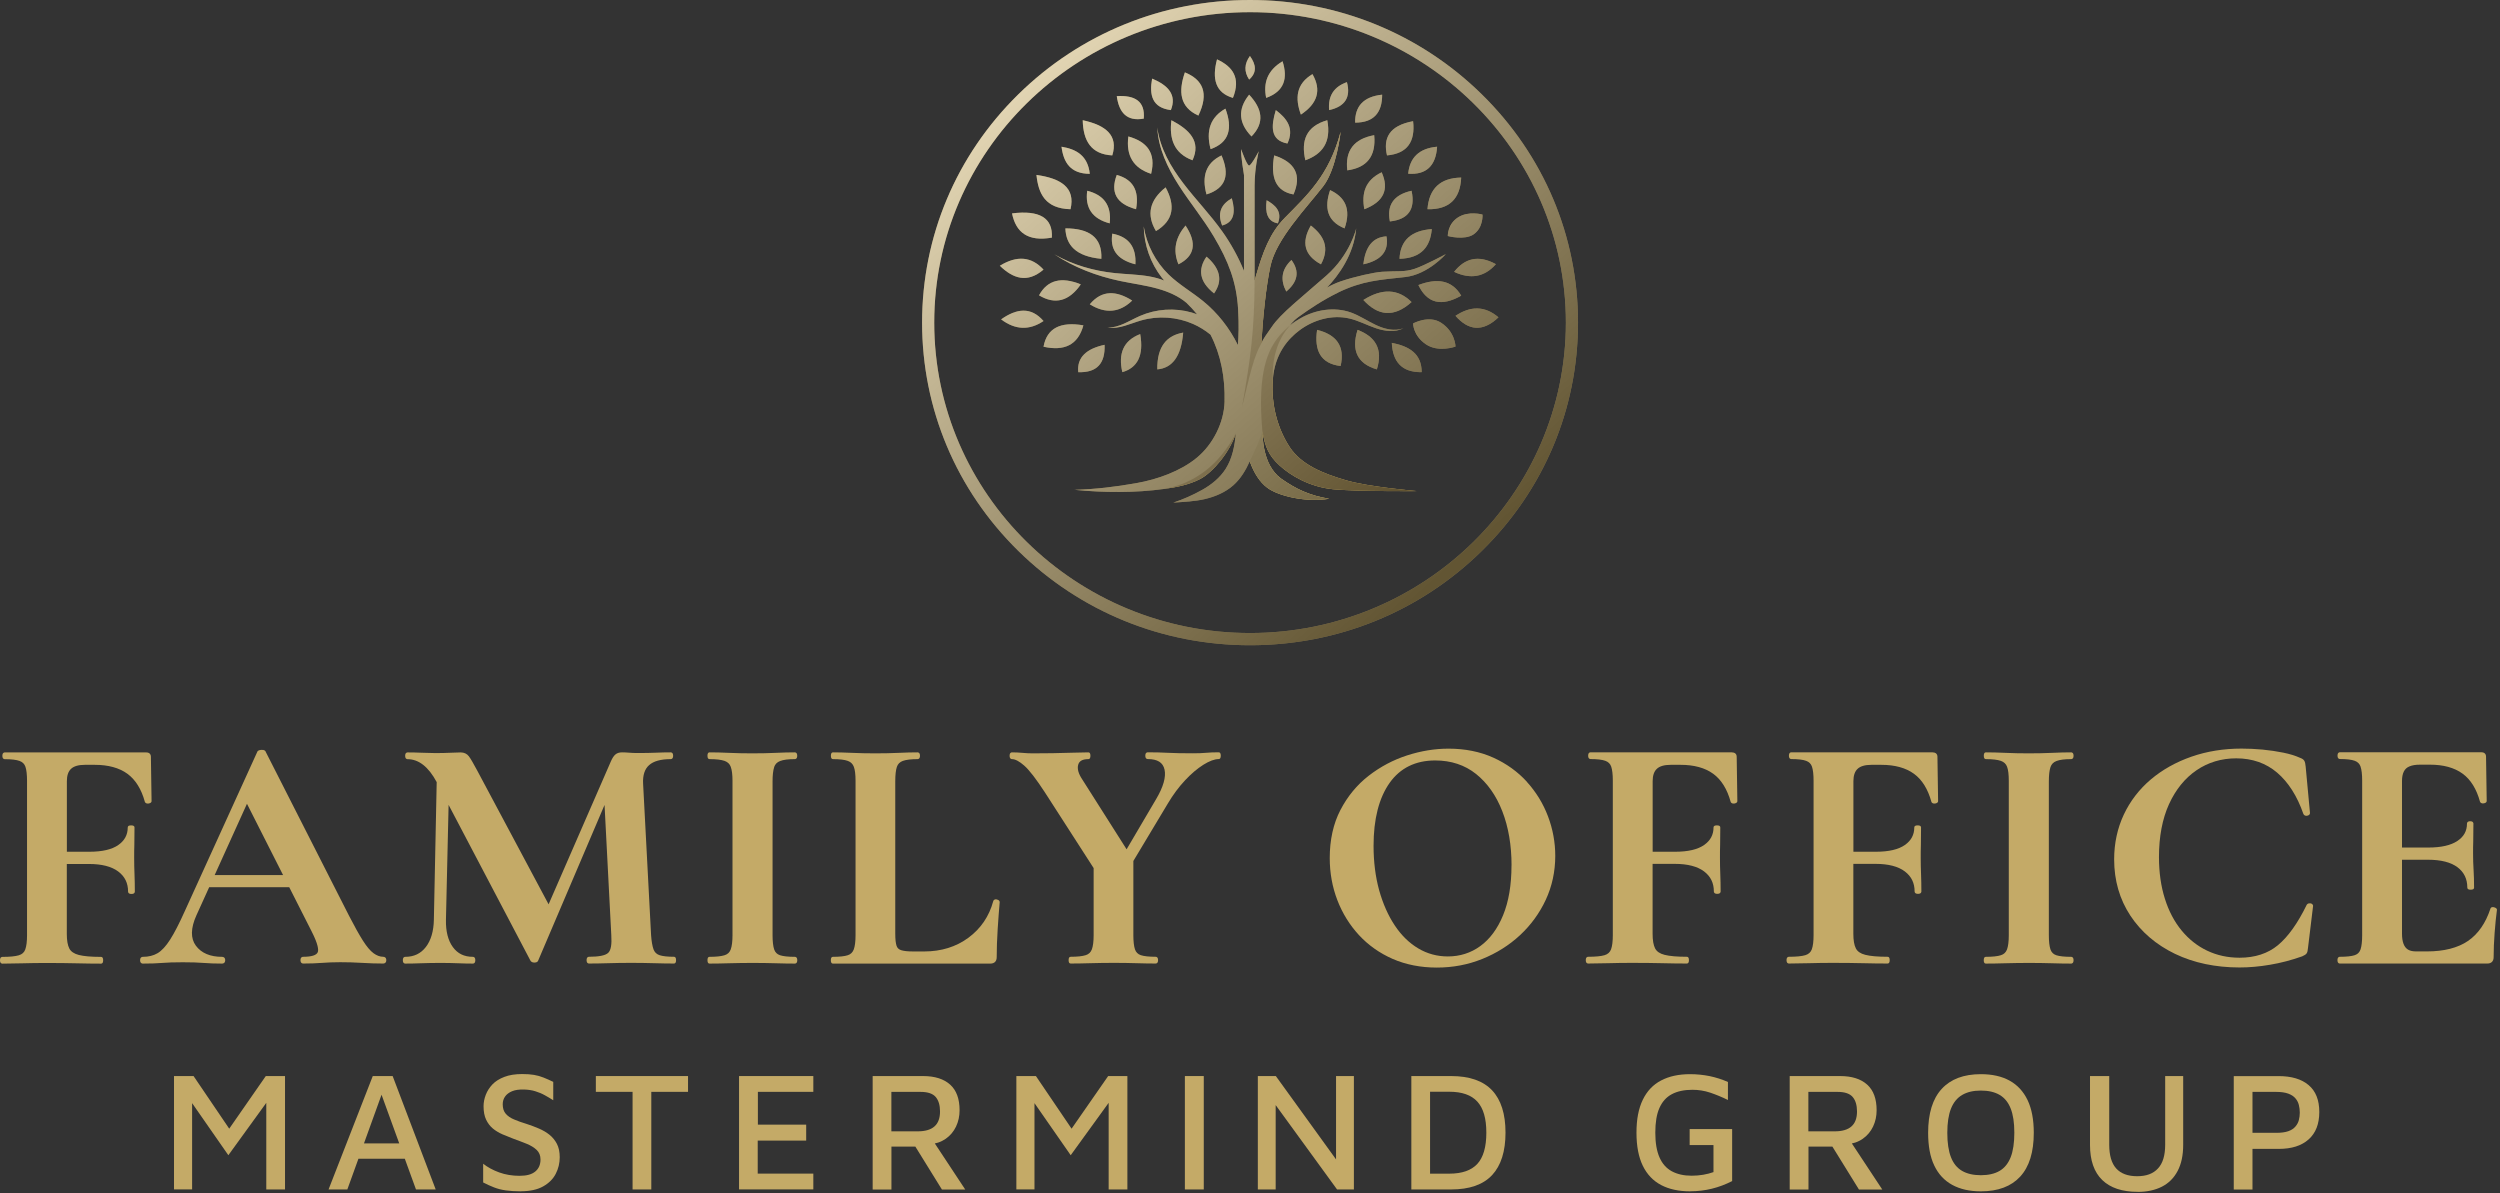 <svg width="461" height="220" viewBox="0 0 461 220" fill="none" xmlns="http://www.w3.org/2000/svg">
<rect x="0" y="0" width="461" height="220" fill="#333333" stroke="none"/>
<path d="M24.741 158.175C24.741 157.358 24.741 156.571 24.772 155.816C24.792 155.049 24.802 153.967 24.802 152.577C24.802 152.322 24.588 152.199 24.179 152.199C23.771 152.199 23.556 152.322 23.556 152.577C23.556 153.936 22.984 154.998 21.82 155.816C20.645 156.643 18.847 157.062 16.497 157.062H12.33V144.038C12.33 143.006 12.595 142.24 13.106 141.77C13.627 141.279 14.485 141.034 15.639 141.034H17.488C19.96 141.034 21.983 141.586 23.485 142.679C24.986 143.772 26.069 145.508 26.713 147.858L26.743 147.929C26.825 148.052 27.019 148.246 27.438 148.164C27.775 148.093 27.949 147.95 27.949 147.725L27.826 139.553C27.826 139.042 27.509 138.746 26.958 138.746H0.879C0.746 138.746 0.439 138.807 0.439 139.369C0.439 139.931 0.746 139.992 0.879 139.992C2.115 139.992 3.034 140.105 3.616 140.319C4.158 140.524 4.515 140.871 4.689 141.392C4.883 141.954 4.985 142.832 4.985 143.986V172.466C4.985 173.621 4.873 174.499 4.658 175.081C4.464 175.623 4.076 175.97 3.473 176.154C2.83 176.348 1.808 176.45 0.439 176.45C0.306 176.45 0 176.511 0 177.073C0 177.635 0.306 177.696 0.439 177.696C1.522 177.696 2.768 177.676 4.137 177.635C5.547 177.594 6.987 177.574 8.438 177.574C10.573 177.574 12.483 177.594 14.117 177.635C15.701 177.676 17.233 177.696 18.643 177.696C18.898 177.696 19.021 177.482 19.021 177.073C19.021 176.665 18.898 176.45 18.643 176.45C16.824 176.45 15.445 176.328 14.526 176.093C13.658 175.868 13.075 175.47 12.779 174.897C12.473 174.305 12.319 173.396 12.319 172.221V159.319H16.426C18.775 159.319 20.584 159.789 21.809 160.709C23.025 161.628 23.617 162.844 23.617 164.407C23.617 164.539 23.679 164.846 24.241 164.846C24.802 164.846 24.864 164.539 24.864 164.407C24.864 163.273 24.843 162.19 24.802 161.199C24.762 160.239 24.741 159.227 24.741 158.196V158.175Z" fill="#C4AA67"/>
<path d="M70.669 176.431C70.066 176.431 69.474 176.206 68.881 175.777C68.268 175.328 67.615 174.541 66.92 173.448C66.215 172.335 65.357 170.802 64.376 168.892L49.023 138.686C48.972 138.482 48.788 138.237 48.206 138.277C47.92 138.298 47.532 138.359 47.44 138.645L34.089 167.983C33.067 170.261 32.158 172.038 31.371 173.264C30.595 174.48 29.819 175.318 29.063 175.767C28.307 176.216 27.387 176.441 26.335 176.441C26.213 176.441 25.835 176.482 25.835 177.064C25.835 177.647 26.223 177.687 26.335 177.687C27.745 177.687 28.94 177.647 29.89 177.565C30.85 177.483 32.138 177.442 33.711 177.442C35.284 177.442 36.54 177.483 37.562 177.565C38.573 177.647 39.717 177.687 40.963 177.687C41.239 177.687 41.525 177.524 41.525 177.064C41.525 176.605 41.239 176.441 40.963 176.441C38.767 176.441 37.133 175.757 36.121 174.388C35.12 173.04 35.151 171.16 36.213 168.8L38.573 163.601H53.334L57.471 171.763C58.697 174.173 58.758 175.164 58.595 175.583C58.37 176.145 57.45 176.431 55.908 176.431C55.785 176.431 55.407 176.472 55.407 177.054C55.407 177.636 55.796 177.677 55.908 177.677C57.195 177.677 58.36 177.636 59.371 177.555C61.291 177.401 63.958 177.381 66.808 177.555C68.125 177.636 69.423 177.677 70.669 177.677C70.945 177.677 71.231 177.514 71.231 177.054C71.231 176.594 70.945 176.431 70.669 176.431ZM39.584 161.364L45.54 148.217L52.2 161.364H39.584Z" fill="#C4AA67"/>
<path d="M124.298 176.429C123.103 176.429 122.194 176.327 121.611 176.133C121.07 175.949 120.712 175.602 120.508 175.06C120.294 174.468 120.14 173.579 120.059 172.425L118.588 144.507C118.506 142.954 118.884 141.8 119.701 141.085C120.529 140.349 121.867 139.982 123.685 139.982C123.818 139.982 124.124 139.92 124.124 139.358C124.124 138.797 123.818 138.735 123.685 138.735C122.796 138.735 121.877 138.756 120.937 138.797C120.038 138.838 118.915 138.858 117.597 138.858C116.984 138.858 116.453 138.838 116.024 138.797C115.554 138.756 115.115 138.735 114.706 138.735C114.195 138.735 113.776 138.868 113.47 139.134C113.174 139.389 112.898 139.808 112.632 140.431L101.161 166.755L87.993 142.076C87.278 140.738 86.778 139.879 86.461 139.461C86.104 138.991 85.593 138.746 84.939 138.746C84.49 138.746 83.877 138.766 83.049 138.807C82.273 138.848 81.333 138.868 80.26 138.868C79.597 138.868 78.79 138.848 77.87 138.807C76.91 138.766 76.001 138.746 75.153 138.746C75.02 138.746 74.714 138.807 74.714 139.369C74.714 139.931 75.02 139.992 75.153 139.992C77.216 139.992 79.025 141.412 80.526 144.221V144.241L80.005 169.616C79.964 171.72 79.464 173.416 78.524 174.631C77.584 175.847 76.338 176.439 74.724 176.439C74.591 176.439 74.285 176.501 74.285 177.063C74.285 177.624 74.591 177.686 74.724 177.686C75.643 177.686 76.634 177.665 77.686 177.624C78.759 177.584 79.954 177.563 81.241 177.563C82.406 177.563 83.478 177.584 84.428 177.624C85.358 177.665 86.287 177.686 87.207 177.686C87.34 177.686 87.646 177.624 87.646 177.063C87.646 176.501 87.34 176.439 87.207 176.439C85.593 176.439 84.387 175.847 83.509 174.642C82.62 173.426 82.191 171.74 82.232 169.626L82.722 148.419L97.8 177.114C97.892 177.287 98.086 177.502 98.556 177.502C99.077 177.502 99.22 177.226 99.251 177.103L111.478 148.43L112.724 172.466C112.837 174.141 112.653 175.234 112.152 175.704C111.652 176.184 110.456 176.429 108.608 176.429C108.475 176.429 108.168 176.49 108.168 177.052C108.168 177.614 108.475 177.675 108.608 177.675C109.69 177.675 110.896 177.655 112.183 177.614C114.798 177.532 117.883 177.532 120.651 177.614C121.979 177.655 123.205 177.675 124.288 177.675C124.543 177.675 124.666 177.461 124.666 177.052C124.666 176.644 124.543 176.429 124.288 176.429H124.298Z" fill="#C4AA67"/>
<path d="M142.746 141.463C142.929 140.921 143.287 140.543 143.859 140.329C144.462 140.094 145.371 139.982 146.566 139.982C146.699 139.982 147.005 139.92 147.005 139.358C147.005 138.797 146.699 138.735 146.566 138.735C145.524 138.735 144.329 138.766 143.021 138.827C141.704 138.889 140.243 138.919 138.7 138.919C137.24 138.919 135.81 138.889 134.471 138.827C133.133 138.766 131.907 138.735 130.835 138.735C130.579 138.735 130.457 138.95 130.457 139.358C130.457 139.767 130.579 139.982 130.835 139.982C132.071 139.982 133 140.094 133.613 140.308C134.175 140.513 134.553 140.86 134.747 141.391C134.962 141.953 135.074 142.832 135.074 143.976V172.456C135.074 173.61 134.962 174.488 134.747 175.071C134.553 175.612 134.175 175.97 133.613 176.143C133.011 176.337 132.071 176.439 130.835 176.439C130.579 176.439 130.457 176.654 130.457 177.063C130.457 177.471 130.579 177.686 130.835 177.686C131.918 177.686 133.143 177.665 134.471 177.624C137.28 177.543 140.427 177.543 143.001 177.624C144.288 177.665 145.493 177.686 146.576 177.686C146.709 177.686 147.016 177.624 147.016 177.063C147.016 176.501 146.709 176.439 146.576 176.439C145.34 176.439 144.411 176.337 143.828 176.143C143.287 175.959 142.94 175.612 142.756 175.071C142.562 174.488 142.46 173.6 142.46 172.445V144.098C142.46 142.944 142.562 142.055 142.756 141.473L142.746 141.463Z" fill="#C4AA67"/>
<path d="M183.822 165.857C183.342 165.754 183.199 166.03 183.158 166.163C182.402 168.962 180.859 171.23 178.581 172.915C176.303 174.601 173.556 175.449 170.43 175.449H168.336C167.386 175.449 166.65 175.367 166.17 175.214C165.731 175.071 165.455 174.805 165.322 174.396C165.169 173.937 165.087 173.191 165.087 172.2V144.037C165.087 142.883 165.189 141.994 165.383 141.412C165.567 140.87 165.925 140.513 166.487 140.308C167.089 140.094 168.009 139.982 169.204 139.982C169.337 139.982 169.643 139.92 169.643 139.358C169.643 138.797 169.337 138.735 169.204 138.735C168.162 138.735 166.977 138.766 165.69 138.827C164.393 138.889 162.942 138.919 161.4 138.919C159.939 138.919 158.498 138.889 157.14 138.827C155.781 138.766 154.586 138.735 153.595 138.735C153.34 138.735 153.217 138.95 153.217 139.358C153.217 139.767 153.34 139.982 153.595 139.982C154.831 139.982 155.751 140.094 156.333 140.308C156.884 140.513 157.242 140.86 157.446 141.391C157.661 141.953 157.763 142.832 157.763 143.976V172.456C157.763 173.61 157.651 174.488 157.436 175.071C157.232 175.612 156.874 175.97 156.333 176.143C155.751 176.337 154.821 176.439 153.585 176.439C153.33 176.439 153.207 176.654 153.207 177.063C153.207 177.471 153.33 177.686 153.585 177.686H182.616C183.372 177.686 183.791 177.267 183.791 176.511C183.791 174.928 183.852 173.171 183.975 171.271C184.098 169.381 184.22 167.736 184.343 166.367C184.343 166.224 184.281 165.959 183.832 165.867L183.822 165.857Z" fill="#C4AA67"/>
<path d="M224.733 138.725C223.824 138.725 223.037 138.756 222.404 138.817C221.781 138.878 220.953 138.909 219.942 138.909C218.032 138.909 216.479 138.878 215.345 138.817C214.211 138.756 212.965 138.725 211.637 138.725C211.504 138.725 211.198 138.786 211.198 139.348C211.198 139.91 211.504 139.971 211.637 139.971C213.445 139.971 214.457 140.605 214.743 141.922C215.039 143.281 214.518 145.11 213.2 147.336L207.745 156.612L199.553 143.7C198.858 142.658 198.613 141.759 198.817 141.024C199.011 140.319 199.624 139.982 200.697 139.982C200.952 139.982 201.075 139.767 201.075 139.358C201.075 138.95 200.952 138.735 200.697 138.735C199.972 138.735 199.032 138.756 197.826 138.797C196.662 138.837 195.416 138.868 194.108 138.889C192.801 138.909 191.564 138.919 190.42 138.919C189.818 138.919 189.184 138.889 188.541 138.827C187.887 138.766 187.233 138.735 186.61 138.735C186.477 138.735 186.171 138.797 186.171 139.358C186.171 139.92 186.477 139.982 186.61 139.982C187.203 139.982 187.959 140.38 188.868 141.177C189.808 142.004 191.105 143.69 192.729 146.192L201.667 160.075V172.445C201.667 173.6 201.555 174.478 201.34 175.06C201.136 175.602 200.768 175.959 200.207 176.133C199.604 176.327 198.664 176.429 197.428 176.429C197.173 176.429 197.05 176.644 197.05 177.052C197.05 177.461 197.173 177.675 197.428 177.675C198.511 177.675 199.737 177.655 201.065 177.614C203.874 177.532 207.03 177.532 209.564 177.614C210.83 177.655 212.025 177.675 213.108 177.675C213.241 177.675 213.547 177.614 213.547 177.052C213.547 176.49 213.241 176.429 213.108 176.429C211.872 176.429 210.943 176.327 210.36 176.133C209.819 175.949 209.472 175.602 209.288 175.06C209.094 174.478 208.991 173.589 208.991 172.435V158.767L215.356 148.154C216.326 146.529 217.388 145.099 218.522 143.894C219.646 142.689 220.79 141.718 221.914 141.013C223.017 140.329 223.967 139.971 224.733 139.971C224.988 139.971 225.111 139.757 225.111 139.348C225.111 138.94 224.988 138.725 224.733 138.725Z" fill="#C4AA67"/>
<path d="M281.56 144.16C279.864 142.301 277.78 140.799 275.359 139.706C272.938 138.613 270.159 138.051 267.105 138.051C264.592 138.051 262.018 138.47 259.464 139.297C256.9 140.125 254.52 141.392 252.375 143.057C250.219 144.732 248.473 146.857 247.165 149.38C245.858 151.903 245.204 154.886 245.204 158.226C245.204 160.954 245.674 163.558 246.603 165.979C247.533 168.4 248.871 170.566 250.587 172.425C252.303 174.284 254.397 175.765 256.818 176.828C259.239 177.88 261.977 178.421 264.95 178.421C267.922 178.421 270.691 177.89 273.316 176.838C275.931 175.786 278.28 174.315 280.283 172.456C282.285 170.597 283.889 168.4 285.043 165.918C286.197 163.436 286.79 160.708 286.79 157.818C286.79 155.335 286.34 152.884 285.451 150.534C284.563 148.174 283.245 146.04 281.56 144.18V144.16ZM278.72 159.585C278.72 163.18 278.199 166.276 277.167 168.778C276.146 171.261 274.736 173.171 272.979 174.448C271.232 175.725 269.209 176.368 266.983 176.368C265.031 176.368 263.203 175.878 261.548 174.897C259.883 173.917 258.422 172.497 257.207 170.668C255.981 168.84 255.01 166.643 254.316 164.161C253.631 161.679 253.284 158.921 253.284 155.958C253.284 151.035 254.285 147.133 256.246 144.364C258.198 141.616 261.027 140.227 264.653 140.227C267.575 140.227 270.108 141.065 272.182 142.72C274.266 144.385 275.9 146.693 277.024 149.594C278.158 152.506 278.73 155.866 278.73 159.585H278.72Z" fill="#C4AA67"/>
<path d="M319.377 138.725H293.297C293.165 138.725 292.858 138.786 292.858 139.348C292.858 139.91 293.165 139.971 293.297 139.971C294.533 139.971 295.453 140.084 296.035 140.298C296.577 140.503 296.934 140.85 297.108 141.371C297.302 141.943 297.404 142.811 297.404 143.965V172.445C297.404 173.6 297.292 174.478 297.077 175.06C296.873 175.602 296.485 175.949 295.892 176.133C295.249 176.327 294.227 176.429 292.858 176.429C292.725 176.429 292.419 176.49 292.419 177.052C292.419 177.614 292.725 177.675 292.858 177.675C293.941 177.675 295.187 177.655 296.556 177.614C297.966 177.573 299.406 177.553 300.857 177.553C302.992 177.553 304.902 177.573 306.536 177.614C308.12 177.655 309.652 177.675 311.062 177.675C311.317 177.675 311.44 177.461 311.44 177.052C311.44 176.644 311.317 176.429 311.062 176.429C309.243 176.429 307.864 176.307 306.945 176.072C306.066 175.847 305.494 175.459 305.198 174.876C304.892 174.284 304.738 173.375 304.738 172.2V159.298H308.845C311.194 159.298 313.002 159.768 314.228 160.688C315.444 161.607 316.036 162.823 316.036 164.386C316.036 164.518 316.098 164.825 316.659 164.825C317.221 164.825 317.283 164.518 317.283 164.386C317.283 163.272 317.262 162.189 317.221 161.178C317.18 160.197 317.16 159.186 317.16 158.175C317.16 157.358 317.16 156.571 317.191 155.815C317.211 155.028 317.221 153.946 317.221 152.577C317.221 152.321 317.007 152.199 316.598 152.199C316.19 152.199 315.975 152.321 315.975 152.577C315.975 153.935 315.403 154.998 314.238 155.815C313.064 156.642 311.266 157.061 308.916 157.061H304.749V144.037C304.749 143.005 305.014 142.239 305.525 141.769C306.046 141.279 306.904 141.034 308.058 141.034H309.907C312.379 141.034 314.402 141.585 315.904 142.678C317.405 143.761 318.488 145.508 319.132 147.857L319.162 147.929C319.244 148.052 319.438 148.246 319.857 148.164C320.194 148.092 320.368 147.949 320.368 147.725L320.245 139.553C320.245 139.042 319.928 138.746 319.377 138.746V138.725Z" fill="#C4AA67"/>
<path d="M356.396 138.725H330.317C330.184 138.725 329.877 138.786 329.877 139.348C329.877 139.91 330.184 139.971 330.317 139.971C331.553 139.971 332.472 140.084 333.054 140.298C333.596 140.503 333.953 140.85 334.127 141.371C334.321 141.943 334.423 142.811 334.423 143.965V172.445C334.423 173.6 334.311 174.478 334.096 175.06C333.892 175.602 333.504 175.949 332.911 176.133C332.268 176.327 331.246 176.429 329.877 176.429C329.744 176.429 329.438 176.49 329.438 177.052C329.438 177.614 329.744 177.675 329.877 177.675C330.96 177.675 332.206 177.655 333.575 177.614C334.985 177.573 336.425 177.553 337.876 177.553C340.011 177.553 341.921 177.573 343.555 177.614C345.139 177.655 346.671 177.675 348.081 177.675C348.336 177.675 348.459 177.461 348.459 177.052C348.459 176.644 348.336 176.429 348.081 176.429C346.262 176.429 344.883 176.307 343.964 176.072C343.085 175.847 342.513 175.459 342.217 174.876C341.911 174.284 341.757 173.375 341.757 172.2V159.298H345.864C348.213 159.298 350.021 159.768 351.247 160.688C352.463 161.607 353.055 162.823 353.055 164.386C353.055 164.518 353.117 164.825 353.679 164.825C354.24 164.825 354.302 164.518 354.302 164.386C354.302 163.272 354.281 162.189 354.24 161.178C354.199 160.197 354.179 159.186 354.179 158.175C354.179 157.358 354.179 156.571 354.21 155.815C354.23 155.028 354.24 153.946 354.24 152.577C354.24 152.321 354.026 152.199 353.617 152.199C353.209 152.199 352.994 152.321 352.994 152.577C352.994 153.935 352.422 154.998 351.258 155.815C350.083 156.642 348.285 157.061 345.935 157.061H341.768V144.037C341.768 143.005 342.033 142.239 342.544 141.769C343.065 141.279 343.923 141.034 345.077 141.034H346.926C349.398 141.034 351.421 141.585 352.923 142.678C354.424 143.761 355.507 145.508 356.151 147.857L356.181 147.929C356.263 148.052 356.467 148.246 356.876 148.164C357.213 148.092 357.387 147.949 357.387 147.725L357.264 139.553C357.264 139.042 356.947 138.746 356.396 138.746V138.725Z" fill="#C4AA67"/>
<path d="M378.103 141.463C378.287 140.921 378.645 140.543 379.217 140.329C379.819 140.094 380.729 139.982 381.924 139.982C382.056 139.982 382.363 139.92 382.363 139.358C382.363 138.797 382.056 138.735 381.924 138.735C380.882 138.735 379.687 138.766 378.379 138.827C377.061 138.889 375.601 138.919 374.058 138.919C372.597 138.919 371.167 138.889 369.829 138.827C368.491 138.766 367.265 138.735 366.192 138.735C365.937 138.735 365.814 138.95 365.814 139.358C365.814 139.767 365.937 139.982 366.192 139.982C367.428 139.982 368.358 140.094 368.971 140.308C369.533 140.513 369.911 140.86 370.105 141.391C370.319 141.953 370.421 142.832 370.421 143.976V172.456C370.421 173.61 370.309 174.488 370.095 175.071C369.89 175.612 369.523 175.97 368.961 176.143C368.358 176.337 367.418 176.439 366.182 176.439C365.927 176.439 365.804 176.654 365.804 177.063C365.804 177.471 365.927 177.686 366.182 177.686C367.265 177.686 368.491 177.665 369.819 177.624C372.628 177.543 375.774 177.543 378.348 177.624C379.635 177.665 380.841 177.686 381.924 177.686C382.056 177.686 382.363 177.624 382.363 177.063C382.363 176.501 382.056 176.439 381.924 176.439C380.688 176.439 379.758 176.337 379.176 176.143C378.634 175.959 378.287 175.612 378.103 175.071C377.909 174.488 377.807 173.6 377.807 172.445V144.098C377.807 142.944 377.909 142.055 378.103 141.473V141.463Z" fill="#C4AA67"/>
<path d="M426.042 166.592C425.654 166.51 425.46 166.704 425.358 166.847C423.703 170.249 421.915 172.752 420.046 174.294C418.197 175.826 415.817 176.603 412.977 176.603C410.811 176.603 408.799 176.163 407.001 175.305C405.193 174.447 403.61 173.191 402.292 171.587C400.964 169.983 399.922 168.012 399.207 165.734C398.482 163.456 398.114 160.861 398.114 158.032C398.114 154.272 398.737 150.993 399.963 148.296C401.189 145.61 402.895 143.495 405.04 142.035C407.175 140.574 409.647 139.838 412.364 139.838C415.316 139.838 417.86 140.727 419.913 142.484C421.976 144.251 423.601 146.795 424.745 150.094C424.878 150.36 425.133 150.483 425.45 150.421C425.899 150.329 425.96 150.074 425.96 149.9L425.164 141.35C425.123 140.86 425.041 140.513 424.918 140.298C424.786 140.053 424.5 139.869 424.091 139.726C423.264 139.348 422.232 139.031 421.026 138.786C419.831 138.541 418.554 138.357 417.216 138.224C415.878 138.102 414.581 138.041 413.345 138.041C410.055 138.041 406.94 138.541 404.1 139.532C401.26 140.523 398.737 141.933 396.612 143.73C394.488 145.528 392.802 147.714 391.627 150.217C390.453 152.72 389.85 155.498 389.85 158.471C389.85 162.363 390.861 165.846 392.843 168.849C394.825 171.842 397.593 174.212 401.066 175.888C404.529 177.553 408.533 178.401 412.987 178.401C414.754 178.401 416.634 178.237 418.595 177.9C420.557 177.573 422.549 177.052 424.53 176.347C424.949 176.163 425.215 175.99 425.347 175.796C425.48 175.612 425.562 175.264 425.603 174.723L426.532 167.062C426.532 166.949 426.481 166.663 426.052 166.561L426.042 166.592Z" fill="#C4AA67"/>
<path d="M459.937 167.309C459.416 167.166 459.263 167.442 459.232 167.564C458.354 170.241 456.954 172.243 455.085 173.52C453.205 174.797 450.672 175.44 447.536 175.44H445.503C444.901 175.44 444.4 175.328 444.032 175.103C443.675 174.889 443.399 174.541 443.215 174.061C443.021 173.561 442.929 172.927 442.929 172.182V158.534H447.72C450.11 158.534 451.939 159.004 453.165 159.923C454.38 160.843 454.973 162.079 454.973 163.683C454.973 163.938 455.187 164.061 455.596 164.061C456.004 164.061 456.219 163.938 456.219 163.683C456.219 162.487 456.188 161.384 456.127 160.404C456.066 159.443 456.035 158.432 456.035 157.411C456.035 156.593 456.035 155.807 456.066 155.051C456.086 154.295 456.096 153.253 456.096 151.874C456.096 151.772 456.055 151.435 455.504 151.435C454.952 151.435 454.911 151.772 454.911 151.874C454.911 153.233 454.339 154.274 453.144 155.071C451.939 155.878 450.141 156.287 447.781 156.287H442.929V143.998C442.929 143.303 443.041 142.721 443.266 142.272C443.491 141.822 443.828 141.516 444.308 141.322C444.809 141.107 445.452 141.005 446.239 141.005H448.088C450.56 141.005 452.582 141.557 454.084 142.65C455.586 143.732 456.668 145.479 457.312 147.829L457.343 147.9C457.424 148.023 457.618 148.217 458.037 148.135C458.374 148.064 458.548 147.921 458.548 147.696L458.425 139.524C458.425 139.013 458.109 138.717 457.557 138.717H431.478C431.345 138.717 431.039 138.778 431.039 139.34C431.039 139.902 431.345 139.963 431.478 139.963C432.714 139.963 433.633 140.075 434.215 140.29C434.757 140.494 435.114 140.842 435.288 141.363C435.482 141.935 435.584 142.803 435.584 143.957V172.437C435.584 173.591 435.482 174.48 435.288 175.062C435.104 175.604 434.757 175.951 434.215 176.135C433.633 176.329 432.704 176.431 431.468 176.431C431.335 176.431 431.028 176.492 431.028 177.054C431.028 177.616 431.335 177.677 431.468 177.677H458.65C459.406 177.677 459.825 177.258 459.825 176.503C459.825 175.113 459.886 173.601 460.009 171.998C460.131 170.394 460.274 168.984 460.438 167.769C460.438 167.452 460.06 167.35 459.907 167.309H459.937Z" fill="#C4AA67"/>
<path d="M32.086 219.335V198.425H35.692L43.19 209.488L41.147 209.743L49.012 198.425H52.557V219.335H49.104V201.367L50.075 202.021L42.107 213.022L34.517 202.112L35.426 201.111V219.325H32.076L32.086 219.335Z" fill="#C4AA67"/>
<path d="M60.586 219.335L68.738 198.425H72.405L80.343 219.335H76.706L69.719 200.11L71.037 199.988L64.049 219.335H60.597H60.586ZM64.601 213.666L65.602 210.846H75.541L75.827 213.666H64.601Z" fill="#C4AA67"/>
<path d="M96.022 219.681C94.98 219.681 94.061 219.619 93.264 219.507C92.467 219.395 91.752 219.211 91.099 218.955C90.455 218.7 89.781 218.404 89.096 218.046V214.593C89.914 215.237 90.904 215.778 92.059 216.197C93.213 216.616 94.47 216.82 95.808 216.82C97.146 216.82 98.065 216.555 98.709 216.024C99.352 215.492 99.669 214.757 99.669 213.817C99.669 213.082 99.434 212.499 98.964 212.05C98.494 211.6 97.871 211.222 97.095 210.906C96.319 210.589 95.491 210.283 94.623 209.966C93.949 209.711 93.295 209.445 92.651 209.169C92.008 208.883 91.415 208.536 90.894 208.107C90.373 207.678 89.954 207.126 89.638 206.462C89.321 205.798 89.168 204.971 89.168 203.99C89.168 203.296 89.301 202.601 89.576 201.886C89.852 201.171 90.261 200.537 90.813 199.955C91.364 199.383 92.1 198.923 93.009 198.576C93.918 198.229 95.011 198.055 96.288 198.055C97.126 198.055 97.851 198.106 98.464 198.208C99.077 198.311 99.669 198.474 100.221 198.699C100.772 198.913 101.375 199.189 102.019 199.495V202.887C101.498 202.55 100.966 202.243 100.435 201.947C99.904 201.651 99.322 201.416 98.699 201.222C98.076 201.028 97.371 200.926 96.594 200.905C95.716 200.885 94.991 200.987 94.429 201.222C93.867 201.457 93.438 201.773 93.142 202.192C92.845 202.611 92.702 203.091 92.702 203.633C92.702 204.368 92.886 204.94 93.254 205.369C93.622 205.798 94.132 206.156 94.807 206.432C95.471 206.718 96.247 206.993 97.126 207.259C97.902 207.514 98.648 207.79 99.383 208.107C100.119 208.423 100.762 208.802 101.324 209.251C101.886 209.7 102.345 210.262 102.693 210.926C103.04 211.59 103.214 212.418 103.214 213.398C103.214 214.481 102.969 215.503 102.478 216.453C101.988 217.403 101.212 218.179 100.159 218.771C99.107 219.364 97.728 219.67 96.032 219.67L96.022 219.681Z" fill="#C4AA67"/>
<path d="M116.647 219.335V201.336H109.874V198.425H126.872V201.336H120.1V219.335H116.647Z" fill="#C4AA67"/>
<path d="M136.28 219.335V198.425H149.978V201.336H139.753V207.383H148.661V210.325H139.722V216.414H149.978V219.325H136.28V219.335Z" fill="#C4AA67"/>
<path d="M160.919 219.335V198.425H170.204C172.38 198.425 174.045 198.956 175.21 200.008C176.374 201.06 176.946 202.633 176.946 204.728C176.946 205.81 176.732 206.822 176.292 207.741C175.853 208.66 175.22 209.416 174.382 209.999C173.545 210.581 172.554 210.918 171.399 211L171.777 209.937L177.988 219.345H173.688L167.885 209.968L169.489 211.439H164.382V219.345H160.929L160.919 219.335ZM164.371 208.619H169.234C170.613 208.619 171.645 208.313 172.319 207.71C173.003 207.108 173.34 206.188 173.34 204.952C173.34 203.808 173.075 202.909 172.544 202.286C172.012 201.663 171.093 201.346 169.796 201.346H164.371V208.619Z" fill="#C4AA67"/>
<path d="M187.417 219.335V198.425H191.023L198.521 209.488L196.478 209.743L204.344 198.425H207.889V219.335H204.436V201.367L205.406 202.021L197.438 213.022L189.849 202.112L190.758 201.111V219.325H187.407L187.417 219.335Z" fill="#C4AA67"/>
<path d="M218.492 219.335V198.425H221.975V219.335H218.492Z" fill="#C4AA67"/>
<path d="M231.945 219.335V198.425H235.264L247.339 215.137L246.368 217.016V198.425H249.658V219.335H246.552L234.141 202.276L235.234 200.744V219.335H231.945Z" fill="#C4AA67"/>
<path d="M260.251 219.335V198.425H267.585C270.966 198.425 273.49 199.303 275.144 201.06C276.799 202.817 277.616 205.422 277.616 208.865C277.616 212.307 276.789 214.922 275.144 216.689C273.49 218.457 270.977 219.335 267.585 219.335H260.251ZM263.703 216.424H267.248C269.587 216.424 271.314 215.821 272.417 214.626C273.52 213.431 274.082 211.51 274.082 208.875C274.082 206.239 273.53 204.35 272.417 203.134C271.314 201.918 269.587 201.316 267.248 201.316H263.703V216.424Z" fill="#C4AA67"/>
<path d="M311.674 219.682C309.56 219.682 307.772 219.293 306.301 218.517C304.83 217.741 303.707 216.556 302.93 214.962C302.154 213.358 301.766 211.336 301.766 208.864C301.766 206.392 302.154 204.4 302.93 202.796C303.707 201.192 304.83 200.007 306.301 199.241C307.772 198.465 309.56 198.077 311.644 198.077C312.88 198.077 314.075 198.199 315.25 198.434C316.424 198.679 317.548 199.037 318.631 199.517V202.837C317.528 202.295 316.435 201.846 315.372 201.488C314.31 201.131 313.207 200.957 312.083 200.957C310.561 200.957 309.284 201.233 308.273 201.775C307.261 202.316 306.505 203.164 305.995 204.318C305.484 205.472 305.239 206.984 305.239 208.864C305.239 210.743 305.494 212.235 306.005 213.41C306.516 214.584 307.272 215.432 308.283 215.984C309.284 216.525 310.51 216.801 311.95 216.801C312.686 216.801 313.38 216.74 314.054 216.627C314.718 216.515 315.362 216.352 315.965 216.137V211.152H311.572V208.2H319.407V217.792C318.192 218.415 316.935 218.885 315.648 219.202C314.351 219.518 313.023 219.671 311.664 219.671L311.674 219.682Z" fill="#C4AA67"/>
<path d="M330.02 219.335V198.425H339.306C341.482 198.425 343.147 198.956 344.311 200.008C345.476 201.06 346.048 202.633 346.048 204.728C346.048 205.81 345.833 206.822 345.394 207.741C344.955 208.66 344.321 209.416 343.484 209.999C342.646 210.581 341.655 210.918 340.501 211L340.879 209.937L347.09 219.345H342.789L336.987 209.968L338.591 211.439H333.483V219.345H330.03L330.02 219.335ZM333.463 208.619H338.325C339.704 208.619 340.736 208.313 341.41 207.71C342.095 207.108 342.432 206.188 342.432 204.952C342.432 203.808 342.166 202.909 341.635 202.286C341.104 201.663 340.184 201.346 338.887 201.346H333.463V208.619Z" fill="#C4AA67"/>
<path d="M365.263 219.682C363.189 219.682 361.432 219.283 359.982 218.486C358.531 217.69 357.428 216.505 356.672 214.911C355.916 213.328 355.548 211.315 355.548 208.894C355.548 205.319 356.376 202.622 358.041 200.804C359.706 198.986 362.106 198.077 365.273 198.077C367.367 198.077 369.134 198.475 370.575 199.272C372.015 200.069 373.118 201.264 373.885 202.857C374.651 204.461 375.029 206.473 375.029 208.894C375.029 212.449 374.201 215.136 372.536 216.954C370.871 218.772 368.45 219.682 365.273 219.682H365.263ZM365.263 216.709C366.662 216.709 367.817 216.443 368.726 215.912C369.635 215.381 370.309 214.543 370.769 213.389C371.218 212.245 371.443 210.733 371.443 208.874C371.443 207.015 371.218 205.544 370.769 204.41C370.319 203.266 369.645 202.439 368.726 201.897C367.817 201.366 366.662 201.1 365.263 201.1C363.863 201.1 362.73 201.376 361.81 201.917C360.891 202.459 360.206 203.307 359.757 204.441C359.308 205.585 359.083 207.066 359.083 208.905C359.083 210.743 359.308 212.235 359.757 213.389C360.206 214.543 360.891 215.381 361.81 215.912C362.73 216.443 363.884 216.709 365.263 216.709Z" fill="#C4AA67"/>
<path d="M394.172 219.774C391.332 219.774 389.156 219.049 387.655 217.599C386.153 216.148 385.397 213.982 385.397 211.122V198.425H388.942V211.092C388.942 213.053 389.371 214.514 390.229 215.464C391.087 216.414 392.374 216.894 394.09 216.894C395.806 216.894 397.042 216.424 397.931 215.464C398.82 214.514 399.259 213.053 399.259 211.092V198.425H402.579V211.122C402.579 213.022 402.242 214.626 401.557 215.923C400.873 217.221 399.913 218.181 398.656 218.824C397.4 219.458 395.908 219.785 394.172 219.785V219.774Z" fill="#C4AA67"/>
<path d="M415.358 211.846V219.344H411.906V198.434H420.18C422.56 198.434 424.409 198.985 425.716 200.099C427.024 201.202 427.678 202.857 427.678 205.053C427.678 207.249 427.024 208.935 425.716 210.099C424.409 211.274 422.57 211.856 420.18 211.856H415.348L415.358 211.846ZM415.358 208.894H419.751C420.65 208.894 421.385 208.792 421.947 208.598C422.509 208.404 422.948 208.118 423.265 207.75C423.581 207.382 423.796 206.984 423.908 206.544C424.021 206.105 424.082 205.646 424.082 205.165C424.082 204.685 424.021 204.215 423.908 203.756C423.796 203.296 423.581 202.887 423.265 202.52C422.948 202.152 422.509 201.866 421.947 201.662C421.385 201.457 420.65 201.345 419.751 201.345H415.358V208.904V208.894Z" fill="#C4AA67"/>
<path d="M273.372 39.565C273.372 39.565 270.797 38.825 268.841 40.098C266.885 41.371 266.974 43.526 266.974 43.526C266.974 43.526 270.084 44.363 271.742 43.209C273.566 41.939 273.372 39.565 273.372 39.565Z" fill="#C4AA67"/>
<path d="M260.575 59.641C260.575 59.641 263.467 58.056 265.714 59.501C268.373 61.212 268.394 63.908 268.394 63.908C268.394 63.908 265.224 65.079 262.891 63.456C260.559 61.834 260.575 59.644 260.575 59.644V59.641Z" fill="#C4AA67"/>
<path d="M268.394 58.242C270.743 60.914 273.35 61.326 276.318 58.517C273.781 56.35 271.133 56.415 268.394 58.242Z" fill="#C4AA67"/>
<path d="M268.141 50.132C270.097 47.648 272.592 46.932 275.842 48.711C273.759 51.082 271.192 51.555 268.141 50.132Z" fill="#C4AA67"/>
<path d="M256.649 63.228C259.856 63.834 262.157 65.23 262.159 68.628C258.425 68.674 256.821 66.648 256.649 63.228Z" fill="#C4AA67"/>
<path d="M250.339 60.828C253.595 62.074 255.069 64.337 253.893 68.115C250.269 67.057 249.155 64.59 250.339 60.828Z" fill="#C4AA67"/>
<path d="M247.212 67.493C248.041 63.844 246.453 61.711 242.872 60.828C242.326 64.625 243.507 67.055 247.212 67.493Z" fill="#C4AA67"/>
<path d="M258.07 47.727C258.218 44.347 260.203 42.52 264.024 42.246C263.742 45.445 262.162 47.6 258.07 47.727Z" fill="#C4AA67"/>
<path d="M261.551 52.562C264.971 51.257 267.727 51.601 269.446 54.518C265.797 56.592 263.166 55.938 261.551 52.562Z" fill="#C4AA67"/>
<path d="M251.405 55.317C254.79 53.181 257.776 53.183 260.292 55.702C256.999 58.659 254.068 58.22 251.405 55.317Z" fill="#C4AA67"/>
<path d="M237.187 53.762C236.073 51.658 236.272 49.704 238.142 47.942C239.686 50.025 239.334 51.962 237.187 53.762Z" fill="#C4AA67"/>
<path d="M243.585 48.741C240.518 47.081 239.918 44.688 241.718 41.586C244.115 43.44 245.256 45.67 243.585 48.741Z" fill="#C4AA67"/>
<path d="M247.939 42.114C244.71 40.8 244.169 38.293 245.272 35.056C247.992 36.331 249.201 38.497 247.939 42.114Z" fill="#C4AA67"/>
<path d="M251.582 38.583C251.046 35.672 251.711 33.239 254.781 31.768C256.202 34.945 255.136 37.219 251.582 38.583Z" fill="#C4AA67"/>
<path d="M256.294 40.833C255.729 37.954 256.84 35.954 260.292 35.177C261.032 38.581 259.7 40.467 256.294 40.833Z" fill="#C4AA67"/>
<path d="M251.405 48.741C251.76 45.453 253.183 43.733 255.669 43.585C256.143 46.292 254.722 48.012 251.405 48.741Z" fill="#C4AA67"/>
<path d="M263.225 38.583C263.521 34.757 265.595 32.811 269.446 32.744C269.268 36.721 267.194 38.669 263.225 38.583Z" fill="#C4AA67"/>
<path d="M259.67 32.034C259.958 29.112 261.629 27.363 265.004 27.056C264.767 30.611 262.988 32.271 259.67 32.034Z" fill="#C4AA67"/>
<path d="M255.761 28.657C255.04 25.522 256.103 23.179 260.575 22.347C261.005 26.117 259.523 28.318 255.761 28.657Z" fill="#C4AA67"/>
<path d="M248.439 31.412C248.014 27.769 249.666 25.606 253.404 24.925C253.775 28.869 252.002 30.928 248.439 31.412Z" fill="#C4AA67"/>
<path d="M249.884 22.613C249.839 19.64 251.378 17.829 254.87 17.458C254.87 20.776 253.326 22.611 249.884 22.613Z" fill="#C4AA67"/>
<path d="M245.087 20.302C244.858 17.631 246.026 15.965 248.372 15.147C249.123 17.951 248.011 19.659 245.087 20.302Z" fill="#C4AA67"/>
<path d="M240.709 29.556C239.856 25.891 240.897 23.262 244.753 22.169C245.525 26.267 243.795 28.434 240.709 29.556Z" fill="#C4AA67"/>
<path d="M238.518 35.855C235.236 35.269 234.235 32.709 234.964 28.657C238.874 29.93 240.06 32.33 238.518 35.855Z" fill="#C4AA67"/>
<path d="M235.645 41.188C233.734 40.857 233.25 39.251 233.57 36.923C235.238 37.865 236.465 39.022 235.645 41.188Z" fill="#C4AA67"/>
<path d="M237.402 26.464C234.237 25.88 234.35 23.329 235.26 20.302C237.332 21.866 238.693 23.687 237.402 26.464Z" fill="#C4AA67"/>
<path d="M239.883 21.133C238.769 18.095 239.013 15.466 242.016 13.669C243.703 16.591 242.993 19.08 239.883 21.133Z" fill="#C4AA67"/>
<path d="M233.481 18.053C232.927 15.332 233.664 12.999 236.503 11.299C237.496 14.425 236.858 16.839 233.481 18.053Z" fill="#C4AA67"/>
<path d="M230.774 25.162C228.436 22.748 228.151 20.189 230.341 17.461C232.76 20.044 233.269 22.614 230.774 25.162Z" fill="#C4AA67"/>
<path d="M230.341 14.676C229.386 13.223 229.437 11.77 230.486 10.322C231.63 11.904 231.826 13.382 230.341 14.676Z" fill="#C4AA67"/>
<path d="M227.352 18.053C224.152 17.119 223.45 14.571 224.419 10.944C227.317 12.284 228.831 14.364 227.352 18.053Z" fill="#C4AA67"/>
<path d="M223.235 27.5C222.322 24.064 223.235 21.575 225.971 20.036C227.298 23.601 226.749 26.265 223.235 27.5Z" fill="#C4AA67"/>
<path d="M220.982 21.312C217.533 19.767 217.272 16.869 218.494 13.344C221.798 14.692 222.984 17.16 220.982 21.312Z" fill="#C4AA67"/>
<path d="M225.247 28.657C222.376 30.035 221.556 32.489 222.479 35.855C226.189 34.682 226.749 32.123 225.247 28.657Z" fill="#C4AA67"/>
<path d="M225.366 41.586C224.446 39.304 225.161 37.679 227.144 36.565C227.863 39.102 227.591 40.986 225.366 41.586Z" fill="#C4AA67"/>
<path d="M219.896 29.556C216.459 28.264 215.585 25.571 216.005 22.169C219.357 23.924 221.518 26.087 219.896 29.556Z" fill="#C4AA67"/>
<path d="M215.908 20.302C212.48 19.866 211.888 17.56 212.45 14.496C215.429 15.736 217.033 17.498 215.908 20.302Z" fill="#C4AA67"/>
<path d="M210.911 21.874C207.801 22.433 206.347 20.773 205.933 17.727C209.256 17.528 211.188 18.65 210.911 21.874Z" fill="#C4AA67"/>
<path d="M212.265 32.055C208.985 30.998 207.61 28.684 208.067 25.162C211.452 26.109 213.228 28.151 212.265 32.055Z" fill="#C4AA67"/>
<path d="M205.105 28.657C201.192 28.452 199.731 25.955 199.653 22.169C203.931 23.087 206.251 24.995 205.105 28.657Z" fill="#C4AA67"/>
<path d="M223.873 54.104C221.139 51.946 220.862 49.678 222.479 47.323C224.976 49.462 225.554 51.717 223.873 54.104Z" fill="#C4AA67"/>
<path d="M217.31 48.741C216.212 46.093 216.798 43.733 218.612 41.586C220.749 44.807 220.337 47.199 217.31 48.741Z" fill="#C4AA67"/>
<path d="M213.161 42.609C211.371 39.606 211.963 36.921 214.939 34.553C216.726 37.841 216.497 40.618 213.161 42.609Z" fill="#C4AA67"/>
<path d="M209.488 38.581C205.742 37.561 204.752 35.37 205.933 32.257C208.75 33.032 210.158 34.956 209.488 38.581Z" fill="#C4AA67"/>
<path d="M204.631 41.188C201.431 40.348 200.048 38.344 200.484 35.177C203.441 35.925 205.013 37.779 204.631 41.188Z" fill="#C4AA67"/>
<path d="M200.958 32.056C197.39 32.042 196.109 29.965 195.743 27.056C198.477 27.5 200.592 28.703 200.958 32.056Z" fill="#C4AA67"/>
<path d="M197.403 38.581C192.74 38.462 191.478 35.71 191.123 32.257C195.571 32.887 198.359 34.558 197.403 38.581Z" fill="#C4AA67"/>
<path d="M186.619 39.35C187.324 42.875 189.573 44.597 193.964 43.819C194.169 40.144 191.642 38.718 186.619 39.35Z" fill="#C4AA67"/>
<path d="M203.089 47.726C198.342 47.282 196.569 45.165 196.453 42.113C200.804 42.105 203.28 43.747 203.089 47.726Z" fill="#C4AA67"/>
<path d="M209.369 48.741C205.718 47.818 204.704 45.755 205.104 43.083C208.145 43.656 209.552 45.555 209.369 48.741Z" fill="#C4AA67"/>
<path d="M192.425 49.717C190.214 47.298 187.528 47.061 184.369 49.007C186.804 51.356 189.409 52.292 192.425 49.717Z" fill="#C4AA67"/>
<path d="M192.425 59.197C190.101 56.509 187.442 56.888 184.606 58.893C187.208 60.855 189.815 60.959 192.425 59.197Z" fill="#C4AA67"/>
<path d="M191.597 54.459C193.136 51.636 195.705 50.966 199.298 52.443C197.126 55.564 194.559 56.234 191.597 54.459Z" fill="#C4AA67"/>
<path d="M208.777 55.424C205.855 53.584 203.191 53.428 200.958 56.116C203.939 57.951 206.525 57.601 208.777 55.424Z" fill="#C4AA67"/>
<path d="M199.777 59.996C195.585 59.267 193.05 60.483 192.426 63.935C196.236 64.788 198.784 63.629 199.777 59.996Z" fill="#C4AA67"/>
<path d="M203.684 63.583C200.374 64.299 198.558 65.868 198.827 68.628C202.287 68.76 203.824 66.995 203.684 63.583Z" fill="#C4AA67"/>
<path d="M210.252 61.605C207.125 62.808 206.178 65.233 206.958 68.626C209.746 67.813 210.949 65.566 210.252 61.605Z" fill="#C4AA67"/>
<path d="M218.176 61.331C215.181 61.867 213.354 63.836 213.405 68.115C216.177 67.87 217.824 65.706 218.176 61.331Z" fill="#C4AA67"/>
<path d="M246.765 53.931C251.305 51.744 254.383 51.62 259.121 51.087C263.333 50.614 266.615 46.852 266.615 46.852C266.615 46.852 262.706 48.956 260.838 49.578C258.971 50.199 257.698 49.933 254.913 50.111C253.404 50.207 249.817 50.998 247.212 51.889C246.281 52.207 245.423 52.626 244.699 53.033C246.817 50.805 249.645 46.981 250.086 42.114C250.086 42.114 249.02 46.911 244.575 50.824C240.133 54.733 236.132 57.844 234.533 60.244C233.651 61.565 233.008 62.297 232.59 63.325C232.881 58.401 233.465 52.782 234.267 49.045C235.332 44.067 240.892 38.346 243.989 34.356C246.461 31.173 247.212 24.309 247.212 24.309C245.078 32.365 241.05 35.971 236.904 40.187C234.138 43.002 232.876 46.467 231.571 50.969C231.495 51.23 231.423 51.512 231.347 51.811V34.254C231.347 30.877 232.117 27.885 232.117 27.885C232.117 27.885 230.755 30.492 230.338 30.522C229.921 30.551 228.858 27.5 228.858 27.5C228.77 28.654 229.391 32.298 229.391 32.298V49.944C228.342 47.401 227.012 44.971 225.422 42.727C223.21 39.603 220.525 36.848 218.206 33.804C215.886 30.761 213.898 27.317 213.403 23.523C213.588 27.344 215.291 30.939 217.358 34.16C219.425 37.38 221.878 40.346 223.829 43.636C226.485 48.114 228.027 51.964 228.309 57.088C228.468 59.967 228.401 61.961 228.266 63.629C226.73 60.508 224.542 57.706 221.841 55.514C219.772 53.832 217.423 52.489 215.507 50.633C213.074 48.273 211.433 45.114 210.903 41.766C210.962 45.154 212.149 48.512 214.229 51.187C214.374 51.373 214.527 51.553 214.681 51.733C213.782 51.373 212.829 51.125 211.874 50.958C209.805 50.595 207.695 50.576 205.607 50.361C201.703 49.96 197.842 48.859 194.438 46.906C198.014 49.292 202.198 50.894 206.517 51.806C208.826 52.293 211.183 52.591 213.451 53.224C215.399 53.767 217.312 54.588 218.787 55.844C219.139 56.189 219.489 56.539 219.825 56.902C220.146 57.246 220.45 57.599 220.743 57.957C220.417 57.836 220.089 57.725 219.755 57.629C216.623 56.73 213.182 56.959 210.198 58.266C208.242 59.125 206.363 60.454 204.23 60.408C206.339 60.739 208.379 59.671 210.432 59.084C213.564 58.185 217.008 58.42 219.99 59.73C221.149 60.239 222.234 60.911 223.216 61.713C225.142 65.448 225.923 69.651 225.81 74.099C225.699 77.898 223.697 81.932 220.684 84.415C217.67 86.899 213.429 88.4 209.584 89.084C205.659 89.781 202.058 90.206 198.157 90.324C203.597 90.86 209.294 90.908 214.708 90.155C216.973 89.84 219.26 89.385 221.292 88.333C223.703 87.084 226.746 83.35 227.884 79.951C227.666 82.244 227.241 84.52 226.022 86.444C224.976 88.096 223.407 89.364 221.701 90.321C219.995 91.279 218.216 92.068 216.36 92.681C218.311 92.544 220.318 92.471 222.218 92.019C224.12 91.564 225.977 90.776 227.435 89.477C228.786 88.274 229.711 86.719 230.457 85.058C231.25 87.289 232.354 88.941 233.696 89.942C235.803 91.516 240.953 92.668 245.086 91.971C241.532 91.379 239.029 90.238 236.185 88.223C232.744 85.656 232.835 80.336 232.787 79.494C233.274 82.343 233.912 83.966 235.965 85.841C238.018 87.717 241.529 89.783 245.808 90.214C250.086 90.644 261.285 90.558 261.285 90.558C261.285 90.558 252.427 89.816 248.189 88.567C243.951 87.319 239.985 85.72 237.835 82.472C235.685 79.225 234.348 74.745 234.711 69.979C235.074 65.214 237.544 62.453 239.662 60.882C242.256 58.955 245.657 57.997 248.805 58.724C250.503 59.114 252.056 59.959 253.705 60.518C255.354 61.075 257.235 61.326 258.788 60.535C257.157 61.143 255.314 60.685 253.74 59.945C252.163 59.205 250.716 58.191 249.071 57.612C246.023 56.539 242.538 57.106 239.743 58.729C238.276 59.579 237.875 60.029 237.875 60.029C237.875 60.029 238.222 59.334 239.527 58.385C241.298 57.096 243.981 55.288 246.776 53.939L246.765 53.931Z" fill="#C4AA67"/>
<path d="M230.511 118.981C214.361 118.981 199.176 112.795 187.754 101.563C176.326 90.327 170.033 75.385 170.033 59.49C170.033 43.596 176.326 28.654 187.754 17.417C199.176 6.186 214.361 0 230.511 0C246.661 0 261.845 6.186 273.267 17.417C284.695 28.654 290.988 43.596 290.988 59.49C290.988 75.385 284.695 90.327 273.267 101.563C261.845 112.795 246.661 118.981 230.511 118.981ZM230.511 2.249C198.399 2.249 172.274 27.927 172.274 59.49C172.274 91.053 198.399 116.731 230.511 116.731C262.622 116.731 288.747 91.053 288.747 59.49C288.747 27.927 262.622 2.249 230.511 2.249Z" fill="#C4AA67"/>
<path d="M237.878 60.013C237.157 60.605 236.487 61.264 235.873 61.972C233.845 64.471 231.805 68.516 232.782 79.491C233.269 82.341 233.906 83.963 235.96 85.839C238.013 87.714 241.524 89.781 245.802 90.211C250.081 90.642 261.28 90.556 261.28 90.556C261.28 90.556 252.422 89.813 248.184 88.564C243.946 87.316 239.98 85.718 237.83 82.47C235.68 79.222 234.342 74.742 234.706 69.977C234.501 65.3 236.059 62.007 237.881 60.015L237.878 60.013Z" fill="#9F833F"/>
<path d="M232.594 63.325C232.884 58.401 233.468 52.782 234.27 49.045C235.335 44.067 240.895 38.346 243.992 34.356C246.465 31.173 247.215 24.309 247.215 24.309C245.081 32.365 241.053 35.97 236.907 40.187C234.141 43.001 232.879 46.467 231.574 50.969C231.498 51.23 231.426 51.512 231.35 51.811C231.299 61.261 230.57 66.285 229.036 75.043C230.616 68.548 231.184 65.846 232.591 63.322L232.594 63.325Z" fill="#9F833F"/>
<path d="M214.702 90.154C216.968 89.839 219.255 89.385 221.286 88.332C223.697 87.084 226.741 83.349 227.879 79.951C224.803 85.698 220.326 89.14 214.702 90.154Z" fill="#9F833F"/>
<path d="M230.451 85.056C231.245 87.286 232.348 88.939 233.691 89.939C235.798 91.514 240.948 92.665 245.081 91.968C241.527 91.376 239.024 90.236 236.18 88.22C232.739 85.653 232.83 80.333 232.782 79.491C232.254 81.442 231.164 83.554 230.454 85.056H230.451Z" fill="#BAA15A"/>
<g style="mix-blend-mode:overlay" opacity="0.5">
<path d="M266.973 43.526C266.973 43.526 270.084 44.363 271.741 43.209C273.566 41.939 273.372 39.565 273.372 39.565C273.372 39.565 270.797 38.825 268.841 40.098C266.973 41.312 266.973 43.526 266.973 43.526Z" fill="url(#paint0_linear_8_776)"/>
<path d="M265.714 59.501C263.467 58.056 260.575 59.641 260.575 59.641C260.575 59.641 260.626 61.877 262.891 63.454C265.222 65.076 268.394 63.906 268.394 63.906C268.394 63.906 268.373 61.209 265.714 59.498V59.501Z" fill="url(#paint1_linear_8_776)"/>
<path d="M268.394 58.242C270.743 60.914 273.35 61.326 276.318 58.517C273.781 56.35 271.133 56.415 268.394 58.242Z" fill="url(#paint2_linear_8_776)"/>
<path d="M275.845 48.712C272.592 46.936 270.097 47.651 268.144 50.132C271.195 51.553 273.762 51.08 275.845 48.712Z" fill="url(#paint3_linear_8_776)"/>
<path d="M256.649 63.228C256.821 66.645 258.422 68.674 262.159 68.628C262.159 65.233 259.856 63.836 256.649 63.228Z" fill="url(#paint4_linear_8_776)"/>
<path d="M250.339 60.828C249.155 64.59 250.269 67.057 253.893 68.115C255.069 64.337 253.595 62.074 250.339 60.828Z" fill="url(#paint5_linear_8_776)"/>
<path d="M242.875 60.828C242.329 64.625 243.51 67.055 247.215 67.493C248.044 63.844 246.457 61.711 242.875 60.828Z" fill="url(#paint6_linear_8_776)"/>
<path d="M264.024 42.246C260.203 42.52 258.218 44.347 258.07 47.727C262.162 47.6 263.742 45.445 264.024 42.246Z" fill="url(#paint7_linear_8_776)"/>
<path d="M261.551 52.562C263.166 55.939 265.797 56.59 269.446 54.518C267.727 51.601 264.971 51.259 261.551 52.562Z" fill="url(#paint8_linear_8_776)"/>
<path d="M251.405 55.318C254.068 58.218 256.996 58.66 260.292 55.702C257.776 53.186 254.79 53.181 251.405 55.318Z" fill="url(#paint9_linear_8_776)"/>
<path d="M237.187 53.762C239.336 51.962 239.686 50.025 238.142 47.942C236.272 49.704 236.073 51.658 237.187 53.762Z" fill="url(#paint10_linear_8_776)"/>
<path d="M241.718 41.586C239.915 44.688 240.518 47.081 243.585 48.741C245.256 45.67 244.115 43.44 241.718 41.586Z" fill="url(#paint11_linear_8_776)"/>
<path d="M245.272 35.056C244.166 38.293 244.71 40.8 247.939 42.114C249.201 38.497 247.993 36.331 245.272 35.056Z" fill="url(#paint12_linear_8_776)"/>
<path d="M251.582 38.583C255.137 37.216 256.202 34.945 254.782 31.768C251.711 33.239 251.047 35.672 251.582 38.583Z" fill="url(#paint13_linear_8_776)"/>
<path d="M260.292 35.177C256.837 35.954 255.726 37.956 256.294 40.833C259.7 40.467 261.032 38.581 260.292 35.177Z" fill="url(#paint14_linear_8_776)"/>
<path d="M251.405 48.741C254.722 48.012 256.143 46.295 255.669 43.585C253.18 43.733 251.76 45.45 251.405 48.741Z" fill="url(#paint15_linear_8_776)"/>
<path d="M263.225 38.583C267.194 38.669 269.269 36.721 269.446 32.744C265.596 32.811 263.521 34.76 263.225 38.583Z" fill="url(#paint16_linear_8_776)"/>
<path d="M265.001 27.056C261.627 27.363 259.956 29.109 259.668 32.034C262.986 32.271 264.764 30.613 265.001 27.056Z" fill="url(#paint17_linear_8_776)"/>
<path d="M260.575 22.347C256.103 23.179 255.04 25.522 255.761 28.657C259.523 28.318 261.005 26.117 260.575 22.347Z" fill="url(#paint18_linear_8_776)"/>
<path d="M248.439 31.412C252.002 30.928 253.775 28.869 253.404 24.925C249.669 25.606 248.014 27.769 248.439 31.412Z" fill="url(#paint19_linear_8_776)"/>
<path d="M254.87 17.458C251.378 17.829 249.839 19.637 249.884 22.613C253.328 22.613 254.87 20.778 254.87 17.458Z" fill="url(#paint20_linear_8_776)"/>
<path d="M248.375 15.149C246.028 15.967 244.858 17.63 245.089 20.305C248.017 19.662 249.128 17.953 248.375 15.149Z" fill="url(#paint21_linear_8_776)"/>
<path d="M240.709 29.556C243.795 28.434 245.525 26.267 244.753 22.169C240.897 23.262 239.859 25.893 240.709 29.556Z" fill="url(#paint22_linear_8_776)"/>
<path d="M238.519 35.855C240.058 32.33 238.874 29.93 234.964 28.657C234.238 32.709 235.236 35.269 238.519 35.855Z" fill="url(#paint23_linear_8_776)"/>
<path d="M235.645 41.188C236.468 39.022 235.241 37.862 233.57 36.923C233.25 39.251 233.732 40.86 235.645 41.188Z" fill="url(#paint24_linear_8_776)"/>
<path d="M235.26 20.302C234.351 23.329 234.238 25.88 237.402 26.464C238.693 23.687 237.332 21.866 235.26 20.302Z" fill="url(#paint25_linear_8_776)"/>
<path d="M242.014 13.667C239.011 15.467 238.769 18.096 239.88 21.131C242.99 19.078 243.701 16.589 242.014 13.667Z" fill="url(#paint26_linear_8_776)"/>
<path d="M236.503 11.296C233.664 12.997 232.927 15.33 233.481 18.05C236.858 16.837 237.496 14.423 236.503 11.296Z" fill="url(#paint27_linear_8_776)"/>
<path d="M230.341 17.458C228.151 20.189 228.436 22.745 230.774 25.159C233.269 22.608 232.76 20.038 230.341 17.458Z" fill="url(#paint28_linear_8_776)"/>
<path d="M230.487 10.32C229.437 11.77 229.386 13.22 230.342 14.674C231.827 13.379 231.63 11.902 230.487 10.32Z" fill="url(#paint29_linear_8_776)"/>
<path d="M227.352 18.053C228.831 14.364 227.317 12.281 224.419 10.944C223.45 14.571 224.152 17.119 227.352 18.053Z" fill="url(#paint30_linear_8_776)"/>
<path d="M225.971 20.036C223.235 21.575 222.32 24.064 223.235 27.5C226.749 26.265 227.298 23.601 225.971 20.036Z" fill="url(#paint31_linear_8_776)"/>
<path d="M220.983 21.312C222.985 17.16 221.801 14.69 218.494 13.344C217.272 16.869 217.531 19.767 220.983 21.312Z" fill="url(#paint32_linear_8_776)"/>
<path d="M225.248 28.657C222.377 30.035 221.556 32.489 222.479 35.855C226.189 34.682 226.749 32.123 225.248 28.657Z" fill="url(#paint33_linear_8_776)"/>
<path d="M225.366 41.586C227.591 40.989 227.863 39.102 227.144 36.565C225.161 37.679 224.448 39.304 225.366 41.586Z" fill="url(#paint34_linear_8_776)"/>
<path d="M216.005 22.169C215.582 25.571 216.459 28.264 219.895 29.556C221.521 26.087 219.357 23.924 216.005 22.169Z" fill="url(#paint35_linear_8_776)"/>
<path d="M215.908 20.302C217.032 17.498 215.429 15.736 212.45 14.496C211.885 17.56 212.48 19.864 215.908 20.302Z" fill="url(#paint36_linear_8_776)"/>
<path d="M210.911 21.874C211.191 18.648 209.256 17.528 205.933 17.727C206.345 20.776 207.798 22.433 210.911 21.874Z" fill="url(#paint37_linear_8_776)"/>
<path d="M212.265 32.055C213.228 28.151 211.452 26.109 208.067 25.162C207.61 28.684 208.982 30.998 212.265 32.055Z" fill="url(#paint38_linear_8_776)"/>
<path d="M205.105 28.657C206.251 24.995 203.931 23.087 199.653 22.169C199.731 25.955 201.192 28.452 205.105 28.657Z" fill="url(#paint39_linear_8_776)"/>
<path d="M223.873 54.104C225.554 51.717 224.976 49.462 222.479 47.323C220.862 49.678 221.139 51.946 223.873 54.104Z" fill="url(#paint40_linear_8_776)"/>
<path d="M218.612 41.586C216.799 43.736 216.212 46.093 217.31 48.741C220.34 47.199 220.751 44.807 218.612 41.586Z" fill="url(#paint41_linear_8_776)"/>
<path d="M213.16 42.609C216.494 40.618 216.726 37.838 214.939 34.553C211.966 36.923 211.371 39.609 213.16 42.609Z" fill="url(#paint42_linear_8_776)"/>
<path d="M209.488 38.581C210.158 34.956 208.75 33.03 205.933 32.257C204.752 35.37 205.742 37.563 209.488 38.581Z" fill="url(#paint43_linear_8_776)"/>
<path d="M200.484 35.177C200.051 38.344 201.431 40.348 204.631 41.188C205.013 37.776 203.442 35.925 200.484 35.177Z" fill="url(#paint44_linear_8_776)"/>
<path d="M200.958 32.056C200.595 28.703 198.48 27.5 195.743 27.056C196.109 29.965 197.39 32.042 200.958 32.056Z" fill="url(#paint45_linear_8_776)"/>
<path d="M197.403 38.581C198.359 34.558 195.571 32.884 191.123 32.257C191.478 35.712 192.74 38.462 197.403 38.581Z" fill="url(#paint46_linear_8_776)"/>
<path d="M193.967 43.819C194.172 40.144 191.645 38.718 186.621 39.35C187.326 42.875 189.576 44.597 193.967 43.819Z" fill="url(#paint47_linear_8_776)"/>
<path d="M203.089 47.726C203.28 43.744 200.805 42.105 196.454 42.113C196.569 45.165 198.343 47.282 203.089 47.726Z" fill="url(#paint48_linear_8_776)"/>
<path d="M209.369 48.741C209.55 45.555 208.145 43.658 205.104 43.083C204.706 45.755 205.721 47.816 209.369 48.741Z" fill="url(#paint49_linear_8_776)"/>
<path d="M192.425 49.717C190.214 47.298 187.528 47.061 184.369 49.007C186.804 51.356 189.409 52.292 192.425 49.717Z" fill="url(#paint50_linear_8_776)"/>
<path d="M184.606 58.893C187.208 60.855 189.816 60.959 192.426 59.197C190.101 56.509 187.442 56.888 184.606 58.893Z" fill="url(#paint51_linear_8_776)"/>
<path d="M191.597 54.459C194.559 56.237 197.126 55.565 199.298 52.443C195.703 50.963 193.136 51.636 191.597 54.459Z" fill="url(#paint52_linear_8_776)"/>
<path d="M208.777 55.424C205.855 53.584 203.191 53.428 200.958 56.116C203.939 57.951 206.525 57.601 208.777 55.424Z" fill="url(#paint53_linear_8_776)"/>
<path d="M199.777 59.996C195.585 59.267 193.05 60.483 192.426 63.935C196.236 64.788 198.784 63.629 199.777 59.996Z" fill="url(#paint54_linear_8_776)"/>
<path d="M198.824 68.628C202.285 68.76 203.821 66.995 203.681 63.583C200.371 64.299 198.555 65.868 198.824 68.628Z" fill="url(#paint55_linear_8_776)"/>
<path d="M210.252 61.605C207.125 62.808 206.178 65.233 206.959 68.626C209.746 67.813 210.949 65.566 210.252 61.605Z" fill="url(#paint56_linear_8_776)"/>
<path d="M213.408 68.115C216.18 67.87 217.826 65.706 218.179 61.331C215.184 61.867 213.357 63.836 213.408 68.115Z" fill="url(#paint57_linear_8_776)"/>
<path d="M273.267 17.417C261.845 6.186 246.661 0 230.511 0C214.361 0 199.176 6.186 187.754 17.417C176.326 28.654 170.033 43.596 170.033 59.49C170.033 75.385 176.326 90.327 187.754 101.563C199.176 112.795 214.361 118.981 230.511 118.981C246.661 118.981 261.845 112.795 273.267 101.563C284.695 90.327 290.988 75.385 290.988 59.49C290.988 43.596 284.695 28.654 273.267 17.417ZM230.511 116.731C198.399 116.731 172.274 91.053 172.274 59.49C172.274 27.927 198.399 2.249 230.511 2.249C262.622 2.249 288.747 27.927 288.747 59.49C288.747 91.053 262.622 116.731 230.511 116.731Z" fill="url(#paint58_linear_8_776)"/>
<path d="M237.827 82.467C235.677 79.219 234.339 74.739 234.703 69.974C235.058 65.322 237.536 62.448 239.654 60.877C242.248 58.95 245.649 57.992 248.797 58.718C250.495 59.109 252.047 59.954 253.697 60.513C255.346 61.07 257.227 61.321 258.78 60.529C257.149 61.138 255.306 60.68 253.732 59.94C252.155 59.2 250.707 58.186 249.063 57.607C246.015 56.534 242.53 57.101 239.734 58.724C238.268 59.574 237.867 60.023 237.867 60.023C237.867 60.023 238.214 59.329 239.519 58.38C241.29 57.091 243.972 55.282 246.768 53.934C251.307 51.747 254.386 51.623 259.124 51.09C263.335 50.617 266.618 46.855 266.618 46.855C266.618 46.855 262.708 48.959 260.841 49.581C258.973 50.202 257.701 49.936 254.916 50.113C253.406 50.21 249.819 51.001 247.215 51.892C246.284 52.209 245.425 52.629 244.702 53.036C246.819 50.808 249.647 46.984 250.089 42.116C250.089 42.116 249.023 46.914 244.578 50.827C240.135 54.736 236.134 57.847 234.536 60.247C233.653 61.568 233.01 62.3 232.593 63.328C232.884 58.404 233.468 52.785 234.27 49.048C235.335 44.07 240.894 38.349 243.991 34.359C246.464 31.176 247.215 24.312 247.215 24.312C245.081 32.368 241.053 35.973 236.906 40.19C234.14 43.004 232.878 46.47 231.573 50.972C231.498 51.233 231.425 51.515 231.35 51.814V34.257C231.35 30.88 232.12 27.888 232.12 27.888C232.12 27.888 230.758 30.495 230.341 30.525C229.924 30.554 228.861 27.503 228.861 27.503C228.772 28.657 229.394 32.3 229.394 32.3V49.947C228.344 47.404 227.015 44.974 225.425 42.73C223.213 39.606 220.528 36.851 218.208 33.807C215.889 30.764 213.9 27.32 213.405 23.526C213.591 27.347 215.294 30.942 217.361 34.163C219.427 37.383 221.881 40.349 223.832 43.639C226.488 48.117 228.03 51.967 228.312 57.091C228.471 59.97 228.404 61.964 228.269 63.632C226.733 60.511 224.545 57.709 221.844 55.517C219.774 53.835 217.425 52.492 215.509 50.635C213.077 48.276 211.436 45.117 210.906 41.769C210.965 45.157 212.151 48.515 214.231 51.19C214.377 51.375 214.53 51.556 214.683 51.736C213.785 51.375 212.832 51.128 211.877 50.961C209.808 50.598 207.698 50.579 205.61 50.364C201.706 49.963 197.845 48.862 194.441 46.909C198.017 49.295 202.201 50.896 206.52 51.809C208.828 52.296 211.185 52.594 213.454 53.227C215.402 53.77 217.315 54.591 218.789 55.847C219.142 56.192 219.492 56.542 219.828 56.905C220.148 57.249 220.452 57.602 220.746 57.96C220.42 57.839 220.092 57.728 219.758 57.631C216.626 56.733 213.185 56.961 210.201 58.269C208.244 59.127 206.366 60.457 204.232 60.411C206.342 60.742 208.382 59.674 210.435 59.087C213.567 58.188 217.011 58.422 219.992 59.733C221.152 60.242 222.236 60.914 223.218 61.716C225.145 65.451 225.925 69.654 225.812 74.102C225.702 77.901 223.7 81.934 220.686 84.418C217.673 86.902 213.432 88.403 209.587 89.087C205.661 89.784 202.061 90.209 198.159 90.327C203.6 90.862 209.296 90.911 214.71 90.157C216.976 89.843 219.263 89.388 221.295 88.336C223.706 87.087 226.749 83.353 227.887 79.954C227.669 82.247 227.244 84.523 226.025 86.447C224.978 88.099 223.41 89.366 221.704 90.324C219.998 91.282 218.219 92.071 216.362 92.684C218.313 92.547 220.321 92.474 222.22 92.022C224.123 91.567 225.979 90.779 227.438 89.479C228.788 88.277 229.714 86.721 230.459 85.061C231.253 87.292 232.356 88.944 233.699 89.945C235.806 91.519 240.956 92.671 245.089 91.974C241.535 91.382 239.032 90.241 236.188 88.225C235.112 87.424 234.383 86.353 233.885 85.233C233.438 84.227 233.177 83.18 233.026 82.255C233.01 82.152 232.994 82.05 232.981 81.951C232.808 80.756 232.811 79.811 232.792 79.494C233.037 80.917 233.317 82.037 233.793 83.032C234.27 84.028 234.942 84.902 235.967 85.839C238.042 87.733 241.532 89.781 245.81 90.211C250.089 90.642 261.288 90.556 261.288 90.556C261.288 90.556 252.43 89.813 248.192 88.565C243.954 87.316 239.987 85.718 237.837 82.47L237.827 82.467Z" fill="url(#paint59_linear_8_776)"/>
</g>
<defs>
<linearGradient id="paint0_linear_8_776" x1="221.758" y1="-13.125" x2="300.14" y2="75.388" gradientUnits="userSpaceOnUse">
<stop stop-color="white"/>
<stop offset="1"/>
</linearGradient>
<linearGradient id="paint1_linear_8_776" x1="208.6" y1="-1.472" x2="286.982" y2="87.041" gradientUnits="userSpaceOnUse">
<stop stop-color="white"/>
<stop offset="1"/>
</linearGradient>
<linearGradient id="paint2_linear_8_776" x1="214.627" y1="-6.81" x2="293.009" y2="81.703" gradientUnits="userSpaceOnUse">
<stop stop-color="white"/>
<stop offset="1"/>
</linearGradient>
<linearGradient id="paint3_linear_8_776" x1="218.87" y1="-10.566" x2="297.253" y2="77.947" gradientUnits="userSpaceOnUse">
<stop stop-color="white"/>
<stop offset="1"/>
</linearGradient>
<linearGradient id="paint4_linear_8_776" x1="203.535" y1="3.011" x2="281.918" y2="91.527" gradientUnits="userSpaceOnUse">
<stop stop-color="white"/>
<stop offset="1"/>
</linearGradient>
<linearGradient id="paint5_linear_8_776" x1="200.194" y1="5.971" x2="278.576" y2="94.484" gradientUnits="userSpaceOnUse">
<stop stop-color="white"/>
<stop offset="1"/>
</linearGradient>
<linearGradient id="paint6_linear_8_776" x1="196.403" y1="9.329" x2="274.785" y2="97.842" gradientUnits="userSpaceOnUse">
<stop stop-color="white"/>
<stop offset="1"/>
</linearGradient>
<linearGradient id="paint7_linear_8_776" x1="214.936" y1="-7.084" x2="293.319" y2="81.429" gradientUnits="userSpaceOnUse">
<stop stop-color="white"/>
<stop offset="1"/>
</linearGradient>
<linearGradient id="paint8_linear_8_776" x1="213.117" y1="-5.473" x2="291.5" y2="83.04" gradientUnits="userSpaceOnUse">
<stop stop-color="white"/>
<stop offset="1"/>
</linearGradient>
<linearGradient id="paint9_linear_8_776" x1="206.8" y1="0.122" x2="285.182" y2="88.635" gradientUnits="userSpaceOnUse">
<stop stop-color="white"/>
<stop offset="1"/>
</linearGradient>
<linearGradient id="paint10_linear_8_776" x1="198.918" y1="7.099" x2="277.303" y2="95.614" gradientUnits="userSpaceOnUse">
<stop stop-color="white"/>
<stop offset="1"/>
</linearGradient>
<linearGradient id="paint11_linear_8_776" x1="204.434" y1="2.215" x2="282.817" y2="90.728" gradientUnits="userSpaceOnUse">
<stop stop-color="white"/>
<stop offset="1"/>
</linearGradient>
<linearGradient id="paint12_linear_8_776" x1="209.988" y1="-2.701" x2="288.37" y2="85.812" gradientUnits="userSpaceOnUse">
<stop stop-color="white"/>
<stop offset="1"/>
</linearGradient>
<linearGradient id="paint13_linear_8_776" x1="215.397" y1="-7.494" x2="293.782" y2="81.022" gradientUnits="userSpaceOnUse">
<stop stop-color="white"/>
<stop offset="1"/>
</linearGradient>
<linearGradient id="paint14_linear_8_776" x1="216.858" y1="-8.785" x2="295.24" y2="79.728" gradientUnits="userSpaceOnUse">
<stop stop-color="white"/>
<stop offset="1"/>
</linearGradient>
<linearGradient id="paint15_linear_8_776" x1="210.144" y1="-2.841" x2="288.527" y2="85.674" gradientUnits="userSpaceOnUse">
<stop stop-color="white"/>
<stop offset="1"/>
</linearGradient>
<linearGradient id="paint16_linear_8_776" x1="222.527" y1="-13.806" x2="300.909" y2="74.707" gradientUnits="userSpaceOnUse">
<stop stop-color="white"/>
<stop offset="1"/>
</linearGradient>
<linearGradient id="paint17_linear_8_776" x1="223.324" y1="-14.511" x2="301.706" y2="74.002" gradientUnits="userSpaceOnUse">
<stop stop-color="white"/>
<stop offset="1"/>
</linearGradient>
<linearGradient id="paint18_linear_8_776" x1="222.993" y1="-14.218" x2="301.375" y2="74.295" gradientUnits="userSpaceOnUse">
<stop stop-color="white"/>
<stop offset="1"/>
</linearGradient>
<linearGradient id="paint19_linear_8_776" x1="217.609" y1="-9.45" x2="295.991" y2="79.063" gradientUnits="userSpaceOnUse">
<stop stop-color="white"/>
<stop offset="1"/>
</linearGradient>
<linearGradient id="paint20_linear_8_776" x1="222.46" y1="-13.747" x2="300.845" y2="74.766" gradientUnits="userSpaceOnUse">
<stop stop-color="white"/>
<stop offset="1"/>
</linearGradient>
<linearGradient id="paint21_linear_8_776" x1="220.442" y1="-11.96" x2="298.827" y2="76.553" gradientUnits="userSpaceOnUse">
<stop stop-color="white"/>
<stop offset="1"/>
</linearGradient>
<linearGradient id="paint22_linear_8_776" x1="214.162" y1="-6.399" x2="292.544" y2="82.115" gradientUnits="userSpaceOnUse">
<stop stop-color="white"/>
<stop offset="1"/>
</linearGradient>
<linearGradient id="paint23_linear_8_776" x1="207.658" y1="-0.64" x2="286.043" y2="87.873" gradientUnits="userSpaceOnUse">
<stop stop-color="white"/>
<stop offset="1"/>
</linearGradient>
<linearGradient id="paint24_linear_8_776" x1="202.99" y1="3.493" x2="281.375" y2="92.009" gradientUnits="userSpaceOnUse">
<stop stop-color="white"/>
<stop offset="1"/>
</linearGradient>
<linearGradient id="paint25_linear_8_776" x1="211.573" y1="-4.106" x2="289.955" y2="84.407" gradientUnits="userSpaceOnUse">
<stop stop-color="white"/>
<stop offset="1"/>
</linearGradient>
<linearGradient id="paint26_linear_8_776" x1="217.364" y1="-9.234" x2="295.746" y2="79.281" gradientUnits="userSpaceOnUse">
<stop stop-color="white"/>
<stop offset="1"/>
</linearGradient>
<linearGradient id="paint27_linear_8_776" x1="215.378" y1="-7.474" x2="293.76" y2="81.038" gradientUnits="userSpaceOnUse">
<stop stop-color="white"/>
<stop offset="1"/>
</linearGradient>
<linearGradient id="paint28_linear_8_776" x1="209.598" y1="-2.357" x2="287.98" y2="86.159" gradientUnits="userSpaceOnUse">
<stop stop-color="white"/>
<stop offset="1"/>
</linearGradient>
<linearGradient id="paint29_linear_8_776" x1="213.893" y1="-6.158" x2="292.275" y2="82.355" gradientUnits="userSpaceOnUse">
<stop stop-color="white"/>
<stop offset="1"/>
</linearGradient>
<linearGradient id="paint30_linear_8_776" x1="210.314" y1="-2.992" x2="288.698" y2="85.521" gradientUnits="userSpaceOnUse">
<stop stop-color="white"/>
<stop offset="1"/>
</linearGradient>
<linearGradient id="paint31_linear_8_776" x1="205.04" y1="1.68" x2="283.425" y2="90.193" gradientUnits="userSpaceOnUse">
<stop stop-color="white"/>
<stop offset="1"/>
</linearGradient>
<linearGradient id="paint32_linear_8_776" x1="205.581" y1="1.201" x2="283.963" y2="89.714" gradientUnits="userSpaceOnUse">
<stop stop-color="white"/>
<stop offset="1"/>
</linearGradient>
<linearGradient id="paint33_linear_8_776" x1="200.414" y1="5.775" x2="278.797" y2="94.291" gradientUnits="userSpaceOnUse">
<stop stop-color="white"/>
<stop offset="1"/>
</linearGradient>
<linearGradient id="paint34_linear_8_776" x1="198.369" y1="7.585" x2="276.752" y2="96.101" gradientUnits="userSpaceOnUse">
<stop stop-color="white"/>
<stop offset="1"/>
</linearGradient>
<linearGradient id="paint35_linear_8_776" x1="200.301" y1="5.874" x2="278.684" y2="94.39" gradientUnits="userSpaceOnUse">
<stop stop-color="white"/>
<stop offset="1"/>
</linearGradient>
<linearGradient id="paint36_linear_8_776" x1="202.247" y1="4.155" x2="280.629" y2="92.668" gradientUnits="userSpaceOnUse">
<stop stop-color="white"/>
<stop offset="1"/>
</linearGradient>
<linearGradient id="paint37_linear_8_776" x1="198.033" y1="7.884" x2="276.415" y2="96.4" gradientUnits="userSpaceOnUse">
<stop stop-color="white"/>
<stop offset="1"/>
</linearGradient>
<linearGradient id="paint38_linear_8_776" x1="194.643" y1="10.887" x2="273.025" y2="99.403" gradientUnits="userSpaceOnUse">
<stop stop-color="white"/>
<stop offset="1"/>
</linearGradient>
<linearGradient id="paint39_linear_8_776" x1="191.855" y1="13.354" x2="270.237" y2="101.87" gradientUnits="userSpaceOnUse">
<stop stop-color="white"/>
<stop offset="1"/>
</linearGradient>
<linearGradient id="paint40_linear_8_776" x1="190.849" y1="14.245" x2="269.231" y2="102.761" gradientUnits="userSpaceOnUse">
<stop stop-color="white"/>
<stop offset="1"/>
</linearGradient>
<linearGradient id="paint41_linear_8_776" x1="190.698" y1="14.38" x2="269.083" y2="102.892" gradientUnits="userSpaceOnUse">
<stop stop-color="white"/>
<stop offset="1"/>
</linearGradient>
<linearGradient id="paint42_linear_8_776" x1="191.774" y1="13.425" x2="270.159" y2="101.94" gradientUnits="userSpaceOnUse">
<stop stop-color="white"/>
<stop offset="1"/>
</linearGradient>
<linearGradient id="paint43_linear_8_776" x1="189.7" y1="15.262" x2="268.082" y2="103.778" gradientUnits="userSpaceOnUse">
<stop stop-color="white"/>
<stop offset="1"/>
</linearGradient>
<linearGradient id="paint44_linear_8_776" x1="185.526" y1="18.959" x2="263.911" y2="107.473" gradientUnits="userSpaceOnUse">
<stop stop-color="white"/>
<stop offset="1"/>
</linearGradient>
<linearGradient id="paint45_linear_8_776" x1="187.386" y1="17.313" x2="265.768" y2="105.826" gradientUnits="userSpaceOnUse">
<stop stop-color="white"/>
<stop offset="1"/>
</linearGradient>
<linearGradient id="paint46_linear_8_776" x1="182.386" y1="21.742" x2="260.768" y2="110.255" gradientUnits="userSpaceOnUse">
<stop stop-color="white"/>
<stop offset="1"/>
</linearGradient>
<linearGradient id="paint47_linear_8_776" x1="177.134" y1="26.391" x2="255.516" y2="114.907" gradientUnits="userSpaceOnUse">
<stop stop-color="white"/>
<stop offset="1"/>
</linearGradient>
<linearGradient id="paint48_linear_8_776" x1="180.758" y1="23.181" x2="259.143" y2="111.694" gradientUnits="userSpaceOnUse">
<stop stop-color="white"/>
<stop offset="1"/>
</linearGradient>
<linearGradient id="paint49_linear_8_776" x1="184.305" y1="20.041" x2="262.687" y2="108.554" gradientUnits="userSpaceOnUse">
<stop stop-color="white"/>
<stop offset="1"/>
</linearGradient>
<linearGradient id="paint50_linear_8_776" x1="172.045" y1="30.898" x2="250.428" y2="119.411" gradientUnits="userSpaceOnUse">
<stop stop-color="white"/>
<stop offset="1"/>
</linearGradient>
<linearGradient id="paint51_linear_8_776" x1="167.305" y1="35.093" x2="245.689" y2="123.609" gradientUnits="userSpaceOnUse">
<stop stop-color="white"/>
<stop offset="1"/>
</linearGradient>
<linearGradient id="paint52_linear_8_776" x1="173.967" y1="29.195" x2="252.349" y2="117.708" gradientUnits="userSpaceOnUse">
<stop stop-color="white"/>
<stop offset="1"/>
</linearGradient>
<linearGradient id="paint53_linear_8_776" x1="178.094" y1="25.538" x2="256.479" y2="114.054" gradientUnits="userSpaceOnUse">
<stop stop-color="white"/>
<stop offset="1"/>
</linearGradient>
<linearGradient id="paint54_linear_8_776" x1="170.108" y1="32.612" x2="248.491" y2="121.128" gradientUnits="userSpaceOnUse">
<stop stop-color="white"/>
<stop offset="1"/>
</linearGradient>
<linearGradient id="paint55_linear_8_776" x1="170.942" y1="31.875" x2="249.325" y2="120.388" gradientUnits="userSpaceOnUse">
<stop stop-color="white"/>
<stop offset="1"/>
</linearGradient>
<linearGradient id="paint56_linear_8_776" x1="175.555" y1="27.791" x2="253.937" y2="116.303" gradientUnits="userSpaceOnUse">
<stop stop-color="white"/>
<stop offset="1"/>
</linearGradient>
<linearGradient id="paint57_linear_8_776" x1="179.776" y1="24.05" x2="258.158" y2="112.566" gradientUnits="userSpaceOnUse">
<stop stop-color="white"/>
<stop offset="1"/>
</linearGradient>
<linearGradient id="paint58_linear_8_776" x1="190.623" y1="14.447" x2="269.005" y2="102.96" gradientUnits="userSpaceOnUse">
<stop stop-color="white"/>
<stop offset="1"/>
</linearGradient>
<linearGradient id="paint59_linear_8_776" x1="187.313" y1="17.378" x2="265.698" y2="105.89" gradientUnits="userSpaceOnUse">
<stop stop-color="white"/>
<stop offset="1"/>
</linearGradient>
</defs>
</svg>
